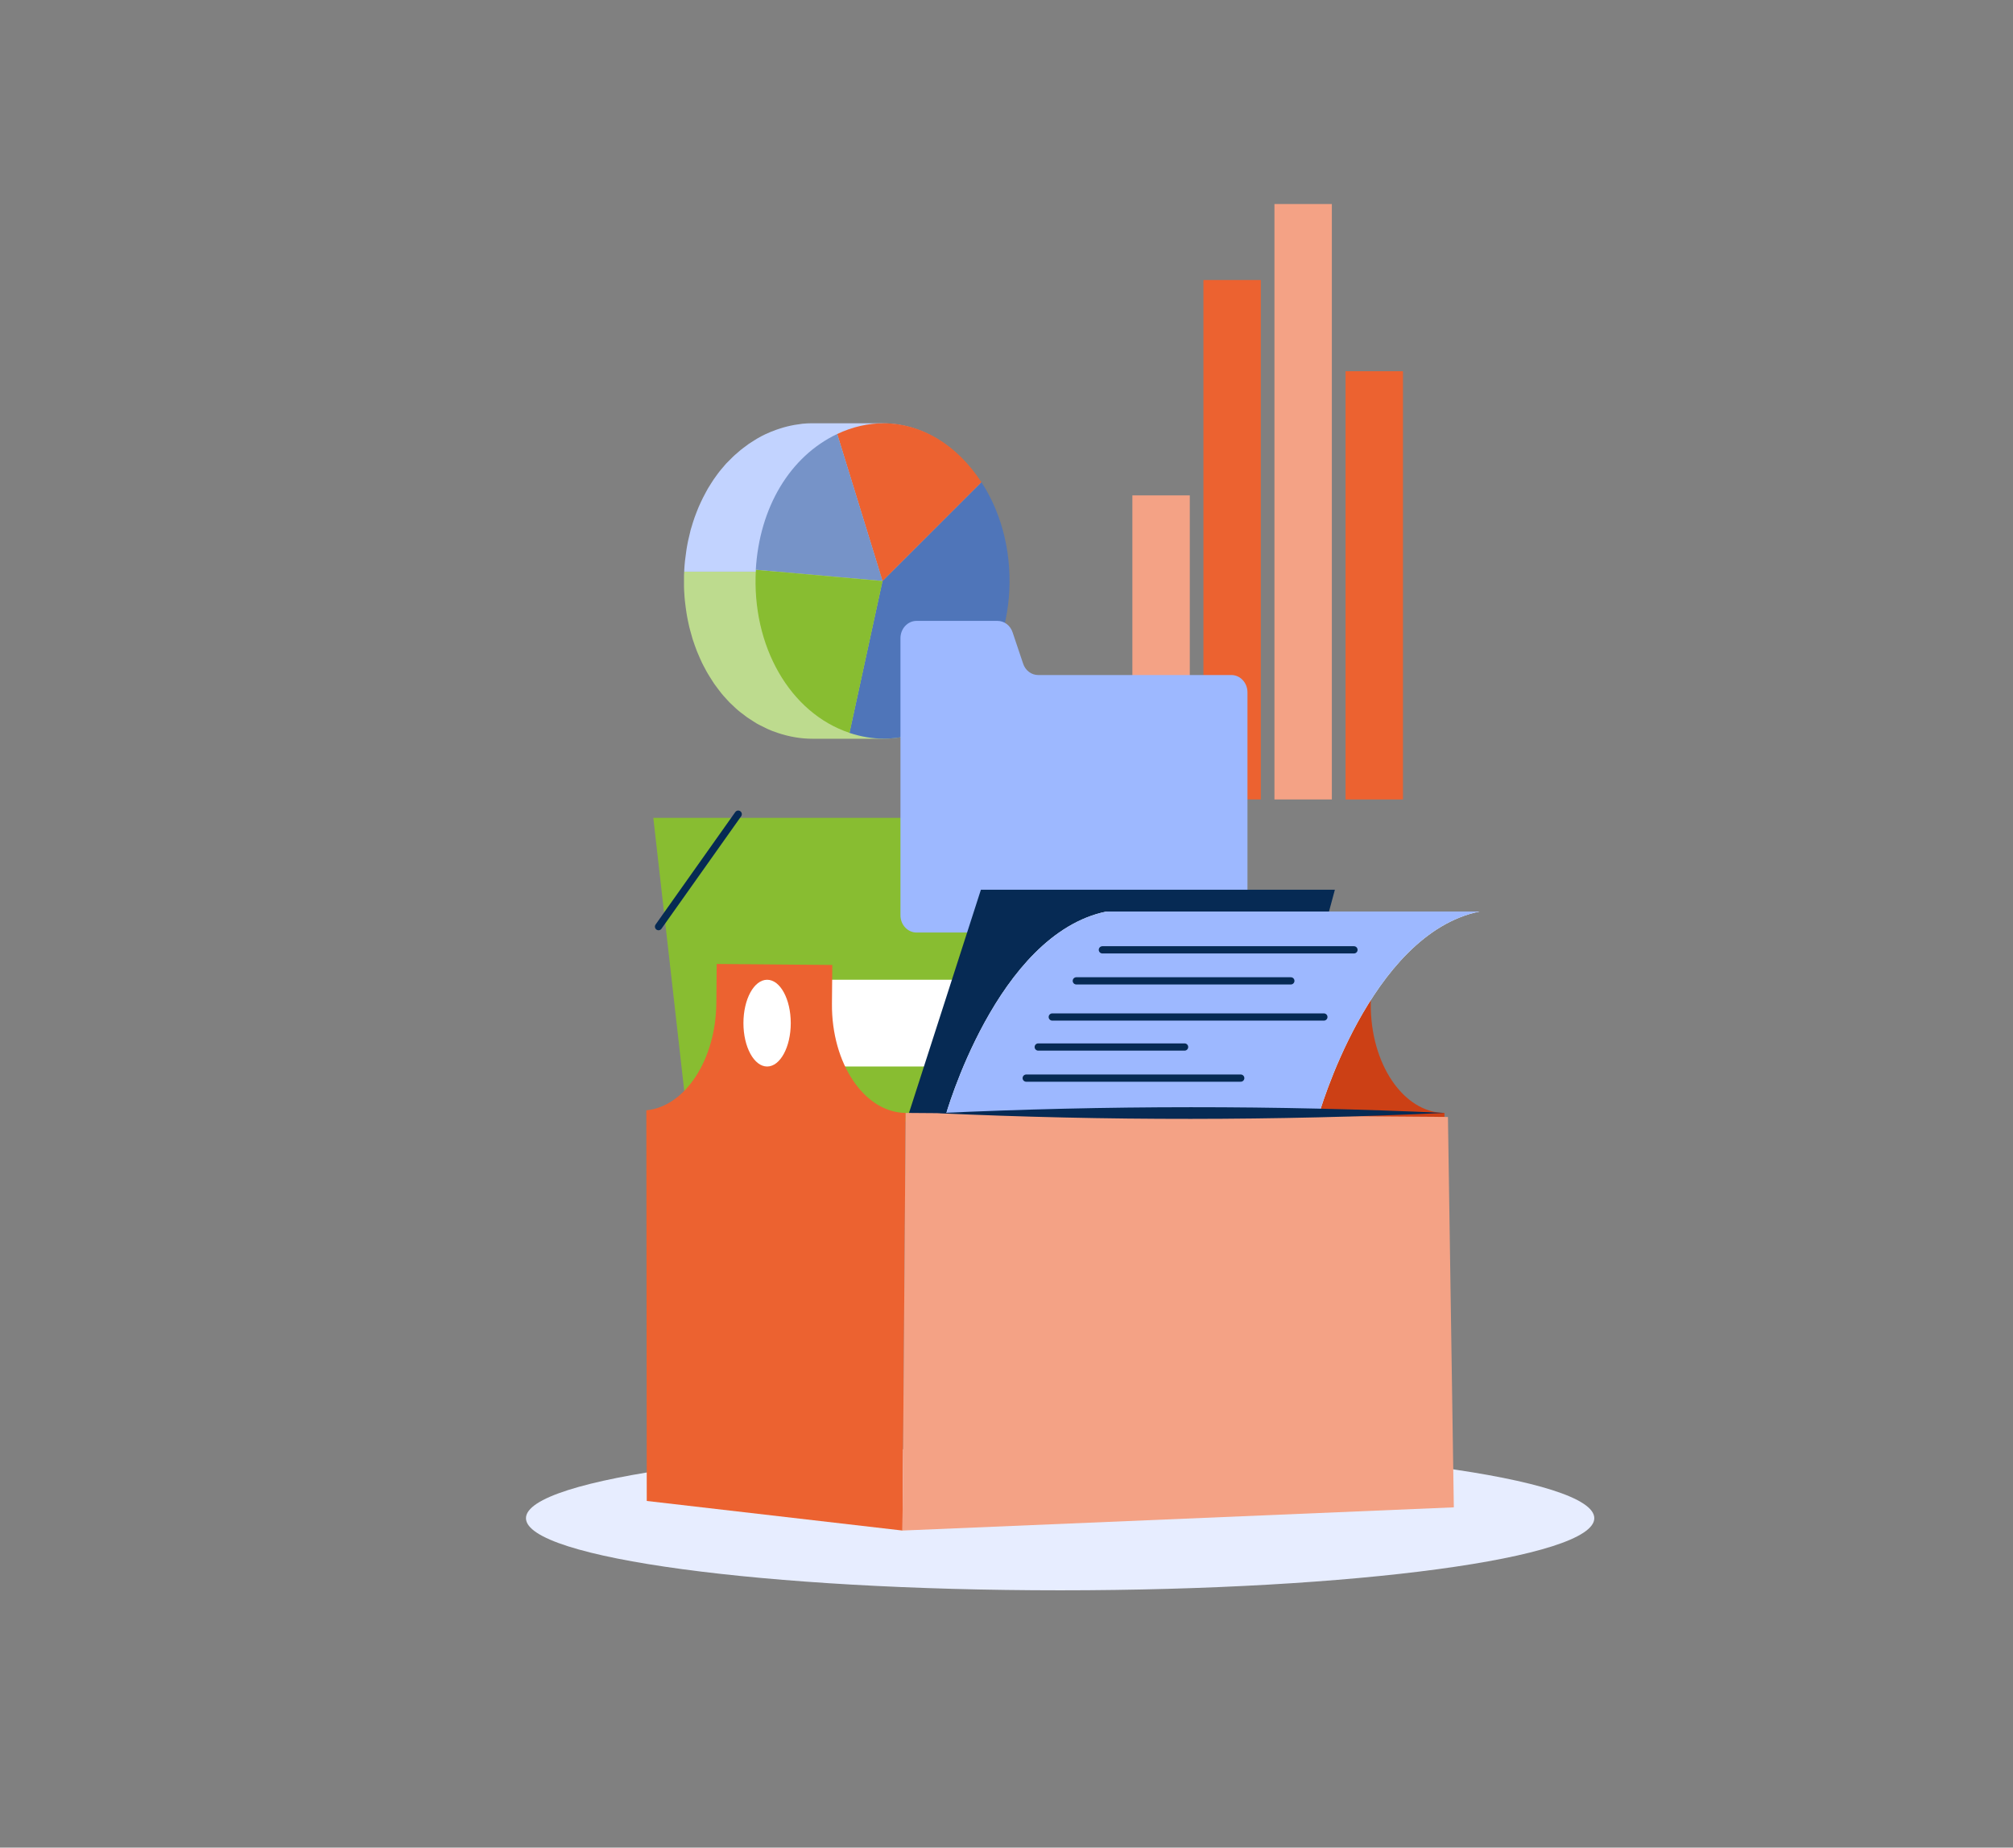 <?xml version="1.0" encoding="UTF-8"?>
<svg xmlns="http://www.w3.org/2000/svg" id="Calque_1" data-name="Calque 1" viewBox="0 0 239.47 219.79">
  <rect x="0" y="0" width="239.47" height="219.79" fill="#808080" stroke="none"/>
  <defs>
    <style>
      .cls-1 {
        fill: #88bd31;
      }

      .cls-2 {
        fill: #ec6230;
      }

      .cls-3 {
        fill: #bddb8e;
      }

      .cls-4 {
        fill: #c2d3ff;
      }

      .cls-5 {
        fill: #fff;
      }

      .cls-6 {
        fill: #cc4015;
      }

      .cls-7 {
        fill: #e2eaff;
      }

      .cls-8 {
        fill: #f4a285;
      }

      .cls-9 {
        fill: #9db8ff;
      }

      .cls-10 {
        fill: none;
        stroke: #062a54;
        stroke-linecap: round;
        stroke-linejoin: round;
        stroke-width: .86px;
      }

      .cls-11 {
        fill: #062a54;
      }

      .cls-12 {
        fill: #e7edff;
      }

      .cls-13 {
        fill: #4f75b9;
      }

      .cls-14 {
        fill: #7693c8;
      }
    </style>
  </defs>
  <path class="cls-3" d="M81.37,68.45c0,.18,0,.35,0,.53,0,.26,0,.53,0,.8,0,.28.02.57.04.85.02.26.03.52.06.78.03.28.06.56.1.83.03.25.07.51.11.76.04.27.1.54.15.81.05.25.1.49.16.74.06.26.14.52.21.78.06.24.13.47.2.71.08.26.17.51.26.76.08.22.16.45.25.67.1.25.21.49.31.73.1.21.19.43.29.64.11.24.24.46.36.69.11.2.21.41.33.6.13.23.28.44.41.66.12.19.24.38.36.56.15.21.31.41.46.62.13.17.26.35.4.52.16.2.34.39.51.58.14.16.28.32.43.47.18.18.38.36.56.53.15.14.3.29.46.42.2.17.41.33.62.48.16.12.31.25.47.36.23.16.46.3.69.45.16.1.31.2.46.29.27.15.55.29.83.42.13.06.26.14.39.2.42.19.85.36,1.29.5,1.38.46,2.76.69,4.11.69h8.41c3.35,0,6.54-1.42,9.32-4.2,3.95-3.95,5.86-9.86,5.58-15.69h-38.57c0,.16-.02.31-.02.47"></path>
  <path class="cls-4" d="M105.01,50.35h-8.41c-.39,0-.78.02-1.17.06-.04,0-.08.01-.12.02-.12.01-.23.04-.35.05-.31.04-.61.09-.92.16-.14.03-.28.07-.43.1-.3.07-.59.16-.89.26-.13.04-.26.08-.39.13-.42.15-.84.32-1.25.51-.36.17-.7.35-1.04.55-.11.06-.21.14-.32.2-.23.14-.45.28-.67.43-.13.09-.25.18-.37.28-.19.14-.39.28-.57.43-.13.11-.25.22-.38.33-.17.15-.35.29-.51.45-.12.12-.24.25-.37.37-.16.16-.32.31-.47.47-.12.13-.24.27-.35.41-.14.17-.29.33-.42.5-.12.14-.22.3-.33.44-.13.18-.26.35-.38.53-.11.16-.21.32-.31.48-.12.18-.24.37-.35.56-.02.04-.05.08-.07.12-.07.12-.13.25-.2.37-.11.21-.22.41-.33.62-.09.17-.16.34-.25.52-.1.21-.2.43-.29.64-.08.18-.15.36-.22.55-.09.22-.17.44-.25.66-.07.19-.13.38-.19.57-.07.23-.14.46-.21.69-.02.09-.05.17-.08.26-.02.06-.03.13-.04.19-.17.66-.32,1.33-.43,2.02-.01.1-.03.19-.04.28-.11.73-.2,1.47-.24,2.24h0,0c0,.07,0,.13,0,.2h38.57c-.18-3.75-1.26-7.48-3.31-10.63-2.97-4.55-7.21-7.01-11.64-7.01"></path>
  <path class="cls-13" d="M116.75,57.35c5.24,8.04,4.22,19.82-2.27,26.32-2.78,2.78-5.97,4.2-9.33,4.2-1.35,0-2.72-.23-4.1-.69l3.93-18.07,11.76-11.76Z"></path>
  <path class="cls-2" d="M105.11,50.35c4.43,0,8.67,2.46,11.64,7.01l-11.77,11.76-5.39-17.49c1.82-.86,3.69-1.28,5.52-1.28"></path>
  <path class="cls-14" d="M99.6,51.63l5.39,17.48-15.08-1.33c.43-7.42,4.07-13.49,9.68-16.15"></path>
  <path class="cls-1" d="M89.91,67.78l15.08,1.34-3.93,18.06c-7.09-2.37-11.66-10.33-11.14-19.4"></path>
  <polygon class="cls-1" points="119.83 97.29 87.31 97.29 85.02 97.29 77.72 97.29 79.18 110.17 79.64 114.22 81.81 133.4 125.35 133.4 119.83 97.29"></polygon>
  <line class="cls-10" x1="87.82" y1="96.85" x2="78.34" y2="110.23"></line>
  <rect class="cls-2" x="160.07" y="44.16" width="6.83" height="50.94"></rect>
  <rect class="cls-8" x="151.61" y="24.27" width="6.83" height="70.83"></rect>
  <rect class="cls-2" x="143.16" y="33.31" width="6.83" height="61.79"></rect>
  <rect class="cls-8" x="134.71" y="58.93" width="6.83" height="36.17"></rect>
  <path class="cls-12" d="M189.66,180.6c0,4.74-28.45,8.58-63.54,8.58s-63.55-3.84-63.55-8.58,28.45-8.58,63.55-8.58,63.54,3.84,63.54,8.58"></path>
  <path class="cls-9" d="M118.66,73.86c.81,0,1.53.54,1.8,1.36l1.25,3.72c.27.82.99,1.36,1.79,1.36h22.99c1.05,0,1.91.92,1.91,2.06v26.52c0,1.14-.86,2.05-1.91,2.05h-37.46c-1.05,0-1.91-.92-1.91-2.05v-32.96c0-1.14.86-2.06,1.91-2.06h9.63Z"></path>
  <path class="cls-6" d="M163.11,114.8l-.04,4.6c-.06,7.13,3.87,12.95,8.77,12.99l-.38,45.37-31.49,1.88.39-47.53c4.9.04,8.92-5.7,8.98-12.83l.04-4.6,13.75.12Z"></path>
  <path class="cls-5" d="M95.81,116.55h60.28c1.55,0,2.81,2.31,2.81,5.16s-1.26,5.16-2.81,5.16h-59.14"></path>
  <path class="cls-2" d="M99.01,114.8l-.04,4.6c-.06,7.13,3.87,12.95,8.77,12.99l-.38,49.68-30.42-3.52-.05-46.47c4.6-.44,8.28-5.99,8.33-12.81l.04-4.6,13.75.12Z"></path>
  <path class="cls-5" d="M94.07,121.71c0,2.85-1.26,5.16-2.81,5.16s-2.82-2.31-2.82-5.16,1.26-5.16,2.82-5.16,2.81,2.31,2.81,5.16"></path>
  <polygon class="cls-11" points="107.81 133.4 116.69 105.84 158.8 105.84 151.35 133.4 107.81 133.4"></polygon>
  <path class="cls-7" d="M131.33,108.4h.21c-.13,0-.21,0-.21,0"></path>
  <path class="cls-5" d="M156.84,132.77s6.06-21.65,19.17-24.34h-44.37c-13.11,2.68-19.17,24.34-19.17,24.34h44.36Z"></path>
  <path class="cls-9" d="M156.84,132.77s6.06-21.65,19.17-24.34h-44.37c-13.11,2.68-19.17,24.34-19.17,24.34h44.36Z"></path>
  <polygon class="cls-8" points="107.74 132.39 172.25 132.87 172.95 179.31 107.36 182.07 107.74 132.39"></polygon>
  <line class="cls-10" x1="131.14" y1="112.99" x2="161.07" y2="112.99"></line>
  <line class="cls-10" x1="128.04" y1="116.68" x2="153.56" y2="116.68"></line>
  <line class="cls-10" x1="125.18" y1="120.98" x2="157.49" y2="120.98"></line>
  <line class="cls-10" x1="123.51" y1="124.55" x2="140.92" y2="124.55"></line>
  <line class="cls-10" x1="122.08" y1="128.25" x2="147.6" y2="128.25"></line>
  <path class="cls-11" d="M171.84,132.39c-20.11.93-40.26.95-60.37.03,20.11-.94,40.26-.94,60.37-.03"></path>
</svg>
